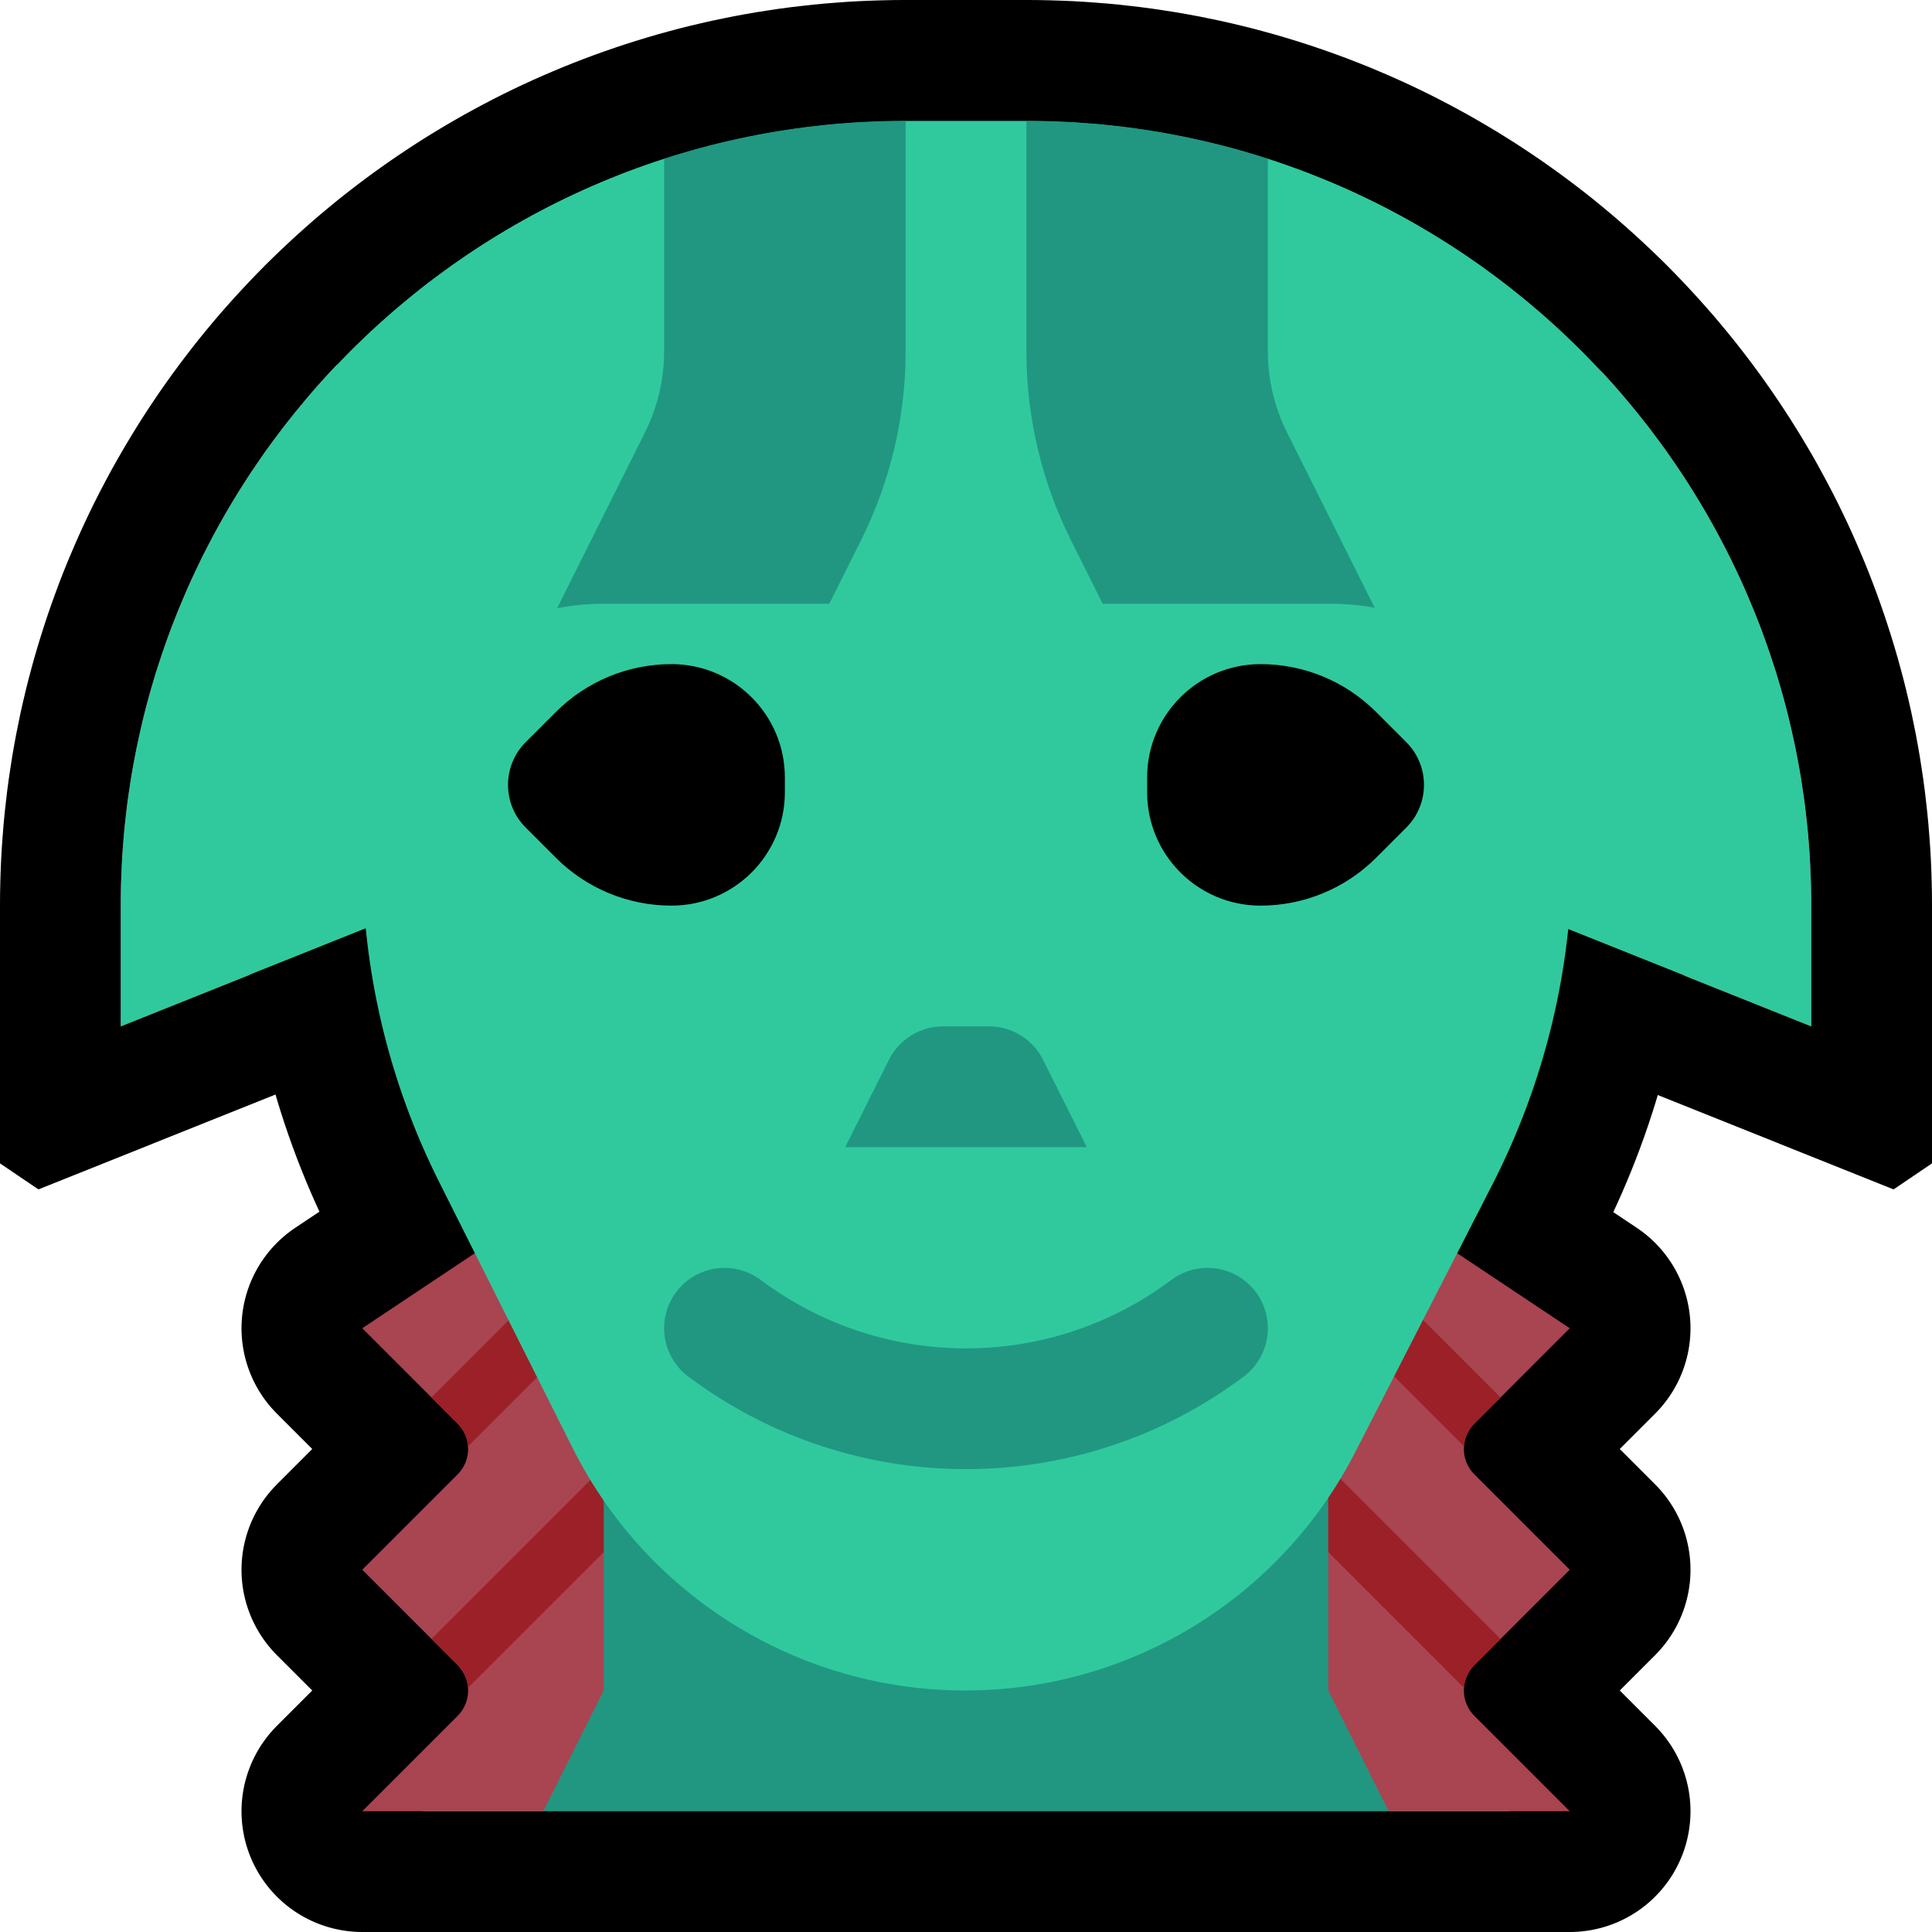 <?xml version="1.0" encoding="UTF-8" standalone="no"?>
<!DOCTYPE svg PUBLIC "-//W3C//DTD SVG 1.1//EN" "http://www.w3.org/Graphics/SVG/1.1/DTD/svg11.dtd">
<svg width="100%" height="100%" viewBox="0 0 32 32" version="1.1" xmlns="http://www.w3.org/2000/svg" xmlns:xlink="http://www.w3.org/1999/xlink" xml:space="preserve" xmlns:serif="http://www.serif.com/" style="fill-rule:evenodd;clip-rule:evenodd;stroke-linecap:round;stroke-linejoin:round;stroke-miterlimit:1.5;">

    <rect id="fish_person" x="0" y="0" width="32" height="32" style="fill:none;"/>
    <clipPath id="_clip1">
        <rect x="0" y="0" width="32" height="32"/>
    </clipPath>
    <g clip-path="url(#_clip1)">
        <g id="outline">
            <path d="M6,12c0,-5.523 4.477,-10 10,-10l0.04,0c5.523,0 10,4.477 10,10l0,2.145c0,1.903 -0.453,3.778 -1.32,5.472c-0.677,1.321 -1.517,2.959 -2.273,4.436c-1.242,2.423 -3.735,3.947 -6.458,3.947c0,0 0,0 -0.001,0c-2.751,0 -5.267,-1.552 -6.501,-4.011c-0.739,-1.474 -1.556,-3.1 -2.212,-4.409c-0.839,-1.67 -1.275,-3.513 -1.275,-5.382c0,-0.665 0,-1.411 0,-2.198Z" style="fill:none;stroke:#000;stroke-width:4px;"/>
            <path d="M15,2c-7.18,0 -13,5.82 -13,13c0,1.213 0,2 0,2l5,-2l5,-2l8,0l10,4l0,-2c0,-7.18 -5.82,-13 -13,-13c-0.666,0 -1.334,0 -2,0Z" style="fill:#30c99e;"/>
            <clipPath id="_clip2">
                <path d="M15,2c-7.18,0 -13,5.82 -13,13c0,1.213 0,2 0,2l5,-2l5,-2l8,0l10,4l0,-2c0,-7.18 -5.82,-13 -13,-13c-0.666,0 -1.334,0 -2,0Z"/>
            </clipPath>
            <g clip-path="url(#_clip2)">
                <path d="M23,15c0,0 -2.386,-4.771 -3.472,-6.944c-0.347,-0.695 -0.528,-1.46 -0.528,-2.236c0,-1.996 0,-5.82 0,-5.82" style="fill:none;stroke:#219781;stroke-width:4px;stroke-linecap:butt;stroke-linejoin:miter;stroke-miterlimit:3;"/>
                <path d="M9,15c0,0 2.386,-4.771 3.472,-6.944c0.347,-0.695 0.528,-1.46 0.528,-2.236c0,-1.996 0,-5.82 0,-5.82" style="fill:none;stroke:#219781;stroke-width:4px;stroke-linecap:butt;stroke-linejoin:miter;stroke-miterlimit:3;"/>
            </g>
            <path d="M17.193,0.001l0.193,0.004l0.192,0.006l0.192,0.008l0.191,0.011l0.191,0.014l0.19,0.015l0.189,0.018l0.189,0.021l0.188,0.022l0.187,0.025l0.187,0.028l0.186,0.029l0.185,0.032l0.184,0.034l0.184,0.037l0.183,0.038l0.182,0.041l0.181,0.043l0.18,0.045l0.18,0.048l0.178,0.049l0.178,0.052l0.177,0.054l0.176,0.056l0.175,0.058l0.173,0.06l0.174,0.062l0.171,0.064l0.171,0.066l0.17,0.068l0.169,0.071l0.168,0.072l0.167,0.074l0.166,0.076l0.164,0.078l0.164,0.08l0.162,0.082l0.161,0.084l0.16,0.086l0.159,0.087l0.158,0.09l0.156,0.091l0.156,0.093l0.153,0.095l0.153,0.096l0.152,0.099l0.15,0.1l0.149,0.102l0.148,0.104l0.146,0.105l0.145,0.107l0.144,0.109l0.142,0.11l0.141,0.112l0.139,0.114l0.138,0.115l0.137,0.117l0.135,0.119l0.134,0.12l0.132,0.122l0.131,0.123l0.13,0.125l0.128,0.126l0.126,0.128l0.125,0.13l0.123,0.131l0.122,0.132l0.12,0.134l0.119,0.135l0.117,0.137l0.115,0.138l0.114,0.139l0.112,0.141l0.11,0.142l0.109,0.144l0.107,0.145l0.105,0.146l0.104,0.148l0.102,0.149l0.1,0.15l0.099,0.152l0.096,0.153l0.095,0.153l0.093,0.156l0.092,0.156l0.089,0.158l0.087,0.159l0.086,0.16l0.084,0.161l0.082,0.162l0.08,0.164l0.078,0.164l0.076,0.166l0.074,0.167l0.072,0.168l0.071,0.169l0.068,0.17l0.066,0.171l0.064,0.171l0.062,0.173l0.06,0.174l0.058,0.175l0.056,0.176l0.054,0.177l0.052,0.178l0.049,0.178l0.048,0.18l0.045,0.18l0.043,0.181l0.041,0.182l0.038,0.183l0.037,0.184l0.034,0.184l0.032,0.185l0.029,0.186l0.028,0.187l0.025,0.187l0.022,0.188l0.021,0.189l0.018,0.189l0.015,0.19l0.014,0.191l0.011,0.191l0.008,0.191l0.006,0.193l0.004,0.193l0.001,0.187l0,4.275l-0.636,0.431l-7.107,-2.843l-4.642,-1.857l-7.23,0l-4.642,1.857l-7.107,2.843l-0.636,-0.431l0,-4.275l0.001,-0.187l0.004,-0.193l0.006,-0.193l0.008,-0.191l0.011,-0.191l0.014,-0.191l0.015,-0.19l0.018,-0.189l0.021,-0.189l0.022,-0.188l0.025,-0.187l0.028,-0.187l0.029,-0.186l0.032,-0.185l0.034,-0.184l0.037,-0.184l0.038,-0.183l0.041,-0.182l0.043,-0.181l0.045,-0.18l0.048,-0.18l0.049,-0.178l0.052,-0.178l0.054,-0.177l0.056,-0.176l0.058,-0.175l0.06,-0.174l0.062,-0.172l0.064,-0.173l0.066,-0.171l0.068,-0.169l0.071,-0.169l0.072,-0.168l0.074,-0.167l0.076,-0.165l0.078,-0.165l0.08,-0.164l0.082,-0.162l0.084,-0.161l0.085,-0.16l0.088,-0.159l0.09,-0.158l0.091,-0.156l0.093,-0.155l0.095,-0.155l0.096,-0.152l0.099,-0.152l0.1,-0.15l0.102,-0.149l0.104,-0.148l0.105,-0.146l0.107,-0.145l0.109,-0.143l0.11,-0.143l0.112,-0.141l0.114,-0.139l0.115,-0.138l0.117,-0.137l0.119,-0.135l0.12,-0.134l0.122,-0.132l0.123,-0.131l0.125,-0.13l0.126,-0.128l0.128,-0.126l0.13,-0.125l0.131,-0.123l0.132,-0.122l0.134,-0.12l0.135,-0.119l0.137,-0.117l0.138,-0.115l0.139,-0.114l0.141,-0.112l0.142,-0.11l0.144,-0.109l0.145,-0.107l0.146,-0.105l0.148,-0.104l0.149,-0.102l0.15,-0.1l0.152,-0.099l0.152,-0.096l0.155,-0.095l0.155,-0.093l0.156,-0.091l0.158,-0.09l0.159,-0.087l0.16,-0.086l0.161,-0.084l0.162,-0.082l0.164,-0.08l0.164,-0.078l0.166,-0.076l0.167,-0.074l0.168,-0.072l0.169,-0.071l0.17,-0.068l0.171,-0.066l0.171,-0.064l0.173,-0.062l0.174,-0.06l0.175,-0.058l0.176,-0.056l0.177,-0.054l0.178,-0.052l0.178,-0.049l0.18,-0.048l0.18,-0.045l0.181,-0.043l0.182,-0.041l0.183,-0.038l0.184,-0.037l0.184,-0.034l0.185,-0.032l0.186,-0.029l0.187,-0.028l0.187,-0.025l0.188,-0.022l0.189,-0.021l0.189,-0.018l0.19,-0.015l0.191,-0.014l0.191,-0.011l0.192,-0.008l0.192,-0.006l0.193,-0.004l0.187,-0.001l2.012,0l0.187,0.001Zm-2.193,1.999l-0.168,0.001l-0.168,0.003l-0.167,0.006l-0.166,0.007l-0.166,0.009l-0.165,0.012l-0.165,0.013l-0.164,0.016l-0.164,0.018l-0.163,0.019l-0.162,0.022l-0.162,0.024l-0.161,0.025l-0.16,0.028l-0.16,0.03l-0.159,0.031l-0.158,0.034l-0.158,0.035l-0.157,0.037l-0.156,0.039l-0.155,0.041l-0.155,0.043l-0.154,0.045l-0.153,0.046l-0.152,0.049l-0.151,0.05l-0.151,0.052l-0.15,0.054l-0.149,0.055l-0.148,0.058l-0.147,0.059l-0.146,0.061l-0.146,0.062l-0.144,0.064l-0.143,0.066l-0.143,0.068l-0.142,0.069l-0.14,0.071l-0.14,0.073l-0.139,0.074l-0.137,0.076l-0.137,0.077l-0.135,0.079l-0.135,0.081l-0.133,0.082l-0.133,0.084l-0.131,0.085l-0.13,0.087l-0.13,0.089l-0.128,0.089l-0.126,0.092l-0.126,0.093l-0.125,0.094l-0.123,0.096l-0.122,0.097l-0.121,0.099l-0.12,0.1l-0.119,0.101l-0.117,0.103l-0.116,0.104l-0.115,0.106l-0.113,0.107l-0.112,0.108l-0.111,0.11l-0.11,0.111l-0.108,0.112l-0.107,0.113l-0.106,0.115l-0.104,0.116l-0.103,0.117l-0.101,0.119l-0.1,0.12l-0.099,0.121l-0.097,0.122l-0.096,0.123l-0.094,0.125l-0.093,0.126l-0.092,0.126l-0.089,0.128l-0.089,0.13l-0.087,0.13l-0.085,0.131l-0.084,0.133l-0.082,0.133l-0.081,0.135l-0.079,0.135l-0.077,0.137l-0.076,0.137l-0.074,0.139l-0.073,0.14l-0.071,0.14l-0.069,0.142l-0.068,0.143l-0.066,0.143l-0.064,0.144l-0.062,0.146l-0.061,0.146l-0.059,0.147l-0.058,0.148l-0.055,0.149l-0.054,0.15l-0.052,0.151l-0.05,0.151l-0.049,0.152l-0.046,0.153l-0.045,0.154l-0.043,0.155l-0.041,0.155l-0.039,0.156l-0.037,0.157l-0.035,0.158l-0.034,0.158l-0.031,0.159l-0.03,0.16l-0.028,0.16l-0.025,0.161l-0.024,0.162l-0.022,0.162l-0.019,0.163l-0.018,0.164l-0.016,0.164l-0.013,0.165l-0.012,0.165l-0.009,0.166l-0.007,0.166l-0.006,0.167l-0.003,0.168l-0.001,0.168l0,2l10,-4l8,0l10,4l0,-2l-0.001,-0.168l-0.003,-0.168l-0.006,-0.167l-0.007,-0.166l-0.009,-0.166l-0.012,-0.165l-0.013,-0.165l-0.016,-0.164l-0.018,-0.164l-0.019,-0.163l-0.022,-0.162l-0.024,-0.162l-0.025,-0.161l-0.028,-0.16l-0.03,-0.16l-0.031,-0.159l-0.034,-0.158l-0.035,-0.158l-0.037,-0.157l-0.039,-0.156l-0.041,-0.155l-0.043,-0.155l-0.045,-0.154l-0.046,-0.153l-0.049,-0.152l-0.05,-0.151l-0.052,-0.151l-0.054,-0.15l-0.055,-0.149l-0.058,-0.148l-0.059,-0.147l-0.061,-0.146l-0.062,-0.146l-0.064,-0.144l-0.066,-0.143l-0.068,-0.143l-0.069,-0.142l-0.071,-0.14l-0.073,-0.14l-0.074,-0.139l-0.076,-0.137l-0.077,-0.137l-0.079,-0.135l-0.081,-0.135l-0.082,-0.133l-0.084,-0.133l-0.085,-0.131l-0.087,-0.13l-0.089,-0.13l-0.089,-0.128l-0.092,-0.126l-0.093,-0.126l-0.094,-0.125l-0.096,-0.123l-0.097,-0.122l-0.099,-0.121l-0.1,-0.12l-0.101,-0.119l-0.103,-0.117l-0.104,-0.116l-0.106,-0.115l-0.107,-0.113l-0.108,-0.112l-0.11,-0.111l-0.111,-0.11l-0.112,-0.108l-0.113,-0.107l-0.115,-0.106l-0.116,-0.104l-0.117,-0.103l-0.119,-0.101l-0.12,-0.1l-0.121,-0.099l-0.122,-0.097l-0.123,-0.096l-0.125,-0.094l-0.126,-0.093l-0.126,-0.092l-0.128,-0.089l-0.13,-0.089l-0.13,-0.087l-0.131,-0.085l-0.133,-0.084l-0.133,-0.082l-0.135,-0.081l-0.135,-0.079l-0.137,-0.077l-0.137,-0.076l-0.139,-0.074l-0.14,-0.073l-0.14,-0.071l-0.142,-0.069l-0.143,-0.068l-0.143,-0.066l-0.144,-0.064l-0.146,-0.062l-0.146,-0.061l-0.147,-0.059l-0.148,-0.058l-0.149,-0.055l-0.15,-0.054l-0.151,-0.052l-0.151,-0.05l-0.152,-0.049l-0.153,-0.046l-0.154,-0.045l-0.155,-0.043l-0.155,-0.041l-0.156,-0.039l-0.157,-0.037l-0.158,-0.035l-0.158,-0.034l-0.159,-0.031l-0.16,-0.03l-0.16,-0.028l-0.161,-0.025l-0.162,-0.024l-0.162,-0.022l-0.163,-0.019l-0.164,-0.018l-0.164,-0.016l-0.165,-0.013l-0.165,-0.012l-0.166,-0.009l-0.166,-0.007l-0.167,-0.006l-0.168,-0.003l-0.168,-0.001l-2,0Z"/>
            <path d="M8,21l0,7l-1,2l18,0l-1,-2l0,-7l-16,0Z" style="fill:none;stroke:#000;stroke-width:4px;stroke-linecap:butt;stroke-linejoin:miter;stroke-miterlimit:3;"/>
            <path d="M23,20l3,2c0,0 -0.994,0.994 -1.58,1.58c-0.111,0.111 -0.174,0.262 -0.174,0.42c0,0.158 0.063,0.309 0.174,0.42c0.586,0.586 1.58,1.58 1.58,1.58c0,0 -0.994,0.994 -1.58,1.58c-0.111,0.111 -0.174,0.262 -0.174,0.42c0,0.158 0.063,0.309 0.174,0.42c0.586,0.586 1.58,1.58 1.58,1.58l-3,0l-1,-2l0,-8l1,0Z" style="fill:none;stroke:#000;stroke-width:4px;stroke-linecap:butt;stroke-miterlimit:3;"/>
            <path d="M9,20l-3,2c0,0 0.994,0.994 1.58,1.58c0.111,0.111 0.174,0.262 0.174,0.42c0,0.158 -0.063,0.309 -0.174,0.42c-0.586,0.586 -1.58,1.58 -1.58,1.58c0,0 0.994,0.994 1.58,1.58c0.111,0.111 0.174,0.262 0.174,0.42c0,0.158 -0.063,0.309 -0.174,0.42c-0.586,0.586 -1.58,1.58 -1.58,1.58l3,0l1,-2l0,-8l-1,0Z" style="fill:none;stroke:#000;stroke-width:4px;stroke-linecap:butt;stroke-miterlimit:3;"/>
        </g>
        <g id="emoji">
            <path d="M8,21l0,7l-1,2l18,0l-1,-2l0,-7l-16,0Z" style="fill:#219781;"/>
            <path d="M23,20l3,2c0,0 -0.994,0.994 -1.58,1.58c-0.111,0.111 -0.174,0.262 -0.174,0.42c0,0.158 0.063,0.309 0.174,0.42c0.586,0.586 1.58,1.58 1.58,1.58c0,0 -0.994,0.994 -1.58,1.58c-0.111,0.111 -0.174,0.262 -0.174,0.42c0,0.158 0.063,0.309 0.174,0.42c0.586,0.586 1.58,1.58 1.58,1.58l-3,0l-1,-2l0,-8l1,0Z" style="fill:#a94451;"/>
            <clipPath id="_clip3">
                <path d="M23,20l3,2c0,0 -0.994,0.994 -1.58,1.58c-0.111,0.111 -0.174,0.262 -0.174,0.42c0,0.158 0.063,0.309 0.174,0.42c0.586,0.586 1.58,1.58 1.58,1.58c0,0 -0.994,0.994 -1.58,1.58c-0.111,0.111 -0.174,0.262 -0.174,0.42c0,0.158 0.063,0.309 0.174,0.42c0.586,0.586 1.58,1.58 1.58,1.58l-3,0l-1,-2l0,-8l1,0Z"/>
            </clipPath>
            <g clip-path="url(#_clip3)">
                <path d="M26,25l-4,-4" style="fill:none;stroke:#9c2028;stroke-width:1px;stroke-linecap:butt;stroke-linejoin:miter;stroke-miterlimit:3;"/>
                <path d="M26,29l-5,-5" style="fill:none;stroke:#9c2028;stroke-width:1px;stroke-linecap:butt;stroke-linejoin:miter;stroke-miterlimit:3;"/>
            </g>
            <path d="M9,20l-3,2c0,0 0.994,0.994 1.58,1.58c0.111,0.111 0.174,0.262 0.174,0.42c0,0.158 -0.063,0.309 -0.174,0.42c-0.586,0.586 -1.58,1.58 -1.58,1.58c0,0 0.994,0.994 1.58,1.58c0.111,0.111 0.174,0.262 0.174,0.42c0,0.158 -0.063,0.309 -0.174,0.42c-0.586,0.586 -1.58,1.58 -1.58,1.58l3,0l1,-2l0,-8l-1,0Z" style="fill:#a94451;"/>
            <clipPath id="_clip4">
                <path d="M9,20l-3,2c0,0 0.994,0.994 1.58,1.58c0.111,0.111 0.174,0.262 0.174,0.42c0,0.158 -0.063,0.309 -0.174,0.42c-0.586,0.586 -1.58,1.58 -1.58,1.58c0,0 0.994,0.994 1.58,1.58c0.111,0.111 0.174,0.262 0.174,0.42c0,0.158 -0.063,0.309 -0.174,0.42c-0.586,0.586 -1.58,1.58 -1.58,1.58l3,0l1,-2l0,-8l-1,0Z"/>
            </clipPath>
            <g clip-path="url(#_clip4)">
                <path d="M6,25l4,-4" style="fill:none;stroke:#9c2028;stroke-width:1px;stroke-linecap:butt;stroke-linejoin:miter;stroke-miterlimit:3;"/>
                <path d="M6,29l5,-5" style="fill:none;stroke:#9c2028;stroke-width:1px;stroke-linecap:butt;stroke-linejoin:miter;stroke-miterlimit:3;"/>
            </g>
            <path d="M6,14c0,-2.209 1.791,-4 4,-4c3.496,0 8.544,0 12.04,0c2.209,0 4,1.791 4,4c0,0.048 0,0.097 0,0.145c0,1.903 -0.453,3.778 -1.32,5.472c-0.677,1.321 -1.517,2.959 -2.273,4.436c-1.242,2.423 -3.735,3.947 -6.458,3.947c0,0 0,0 -0.001,0c-2.751,0 -5.267,-1.552 -6.501,-4.011c-0.739,-1.474 -1.556,-3.1 -2.212,-4.409c-0.839,-1.67 -1.275,-3.513 -1.275,-5.382c0,-0.066 0,-0.132 0,-0.198Z" style="fill:#30c99e;"/>
            <path d="M12,22c0,0 0,0 0,0c2.371,1.778 5.629,1.778 8,0c0,0 0,0 0,0" style="fill:none;stroke:#219781;stroke-width:2px;stroke-linejoin:miter;"/>
            <path d="M19,12.878c0,-1.037 0.841,-1.878 1.878,-1.878c0.001,0 0.001,0 0.002,0c0.717,0 1.405,0.285 1.912,0.792c0.165,0.165 0.339,0.339 0.501,0.501c0.39,0.39 0.39,1.024 0,1.414c-0.162,0.162 -0.336,0.336 -0.501,0.501c-0.507,0.507 -1.195,0.792 -1.912,0.792c-0.001,0 -0.001,0 -0.002,0c-1.037,0 -1.878,-0.841 -1.878,-1.878c0,-0.081 0,-0.163 0,-0.244Z"/>
            <path d="M13,12.878c0,-1.037 -0.841,-1.878 -1.878,-1.878c-0.001,0 -0.001,0 -0.002,0c-0.717,0 -1.405,0.285 -1.912,0.792c-0.165,0.165 -0.339,0.339 -0.501,0.501c-0.39,0.39 -0.39,1.024 0,1.414c0.162,0.162 0.336,0.336 0.501,0.501c0.507,0.507 1.195,0.792 1.912,0.792c0.001,0 0.001,0 0.002,0c1.037,0 1.878,-0.841 1.878,-1.878c0,-0.081 0,-0.163 0,-0.244Z"/>
            <path d="M14,19c0,0 0.428,-0.855 0.724,-1.447c0.169,-0.339 0.515,-0.553 0.894,-0.553c0.243,0 0.521,0 0.764,0c0.379,0 0.725,0.214 0.894,0.553c0.296,0.592 0.724,1.447 0.724,1.447l-4,0Z" style="fill:#219781;"/>
        </g>
    </g>
</svg>
